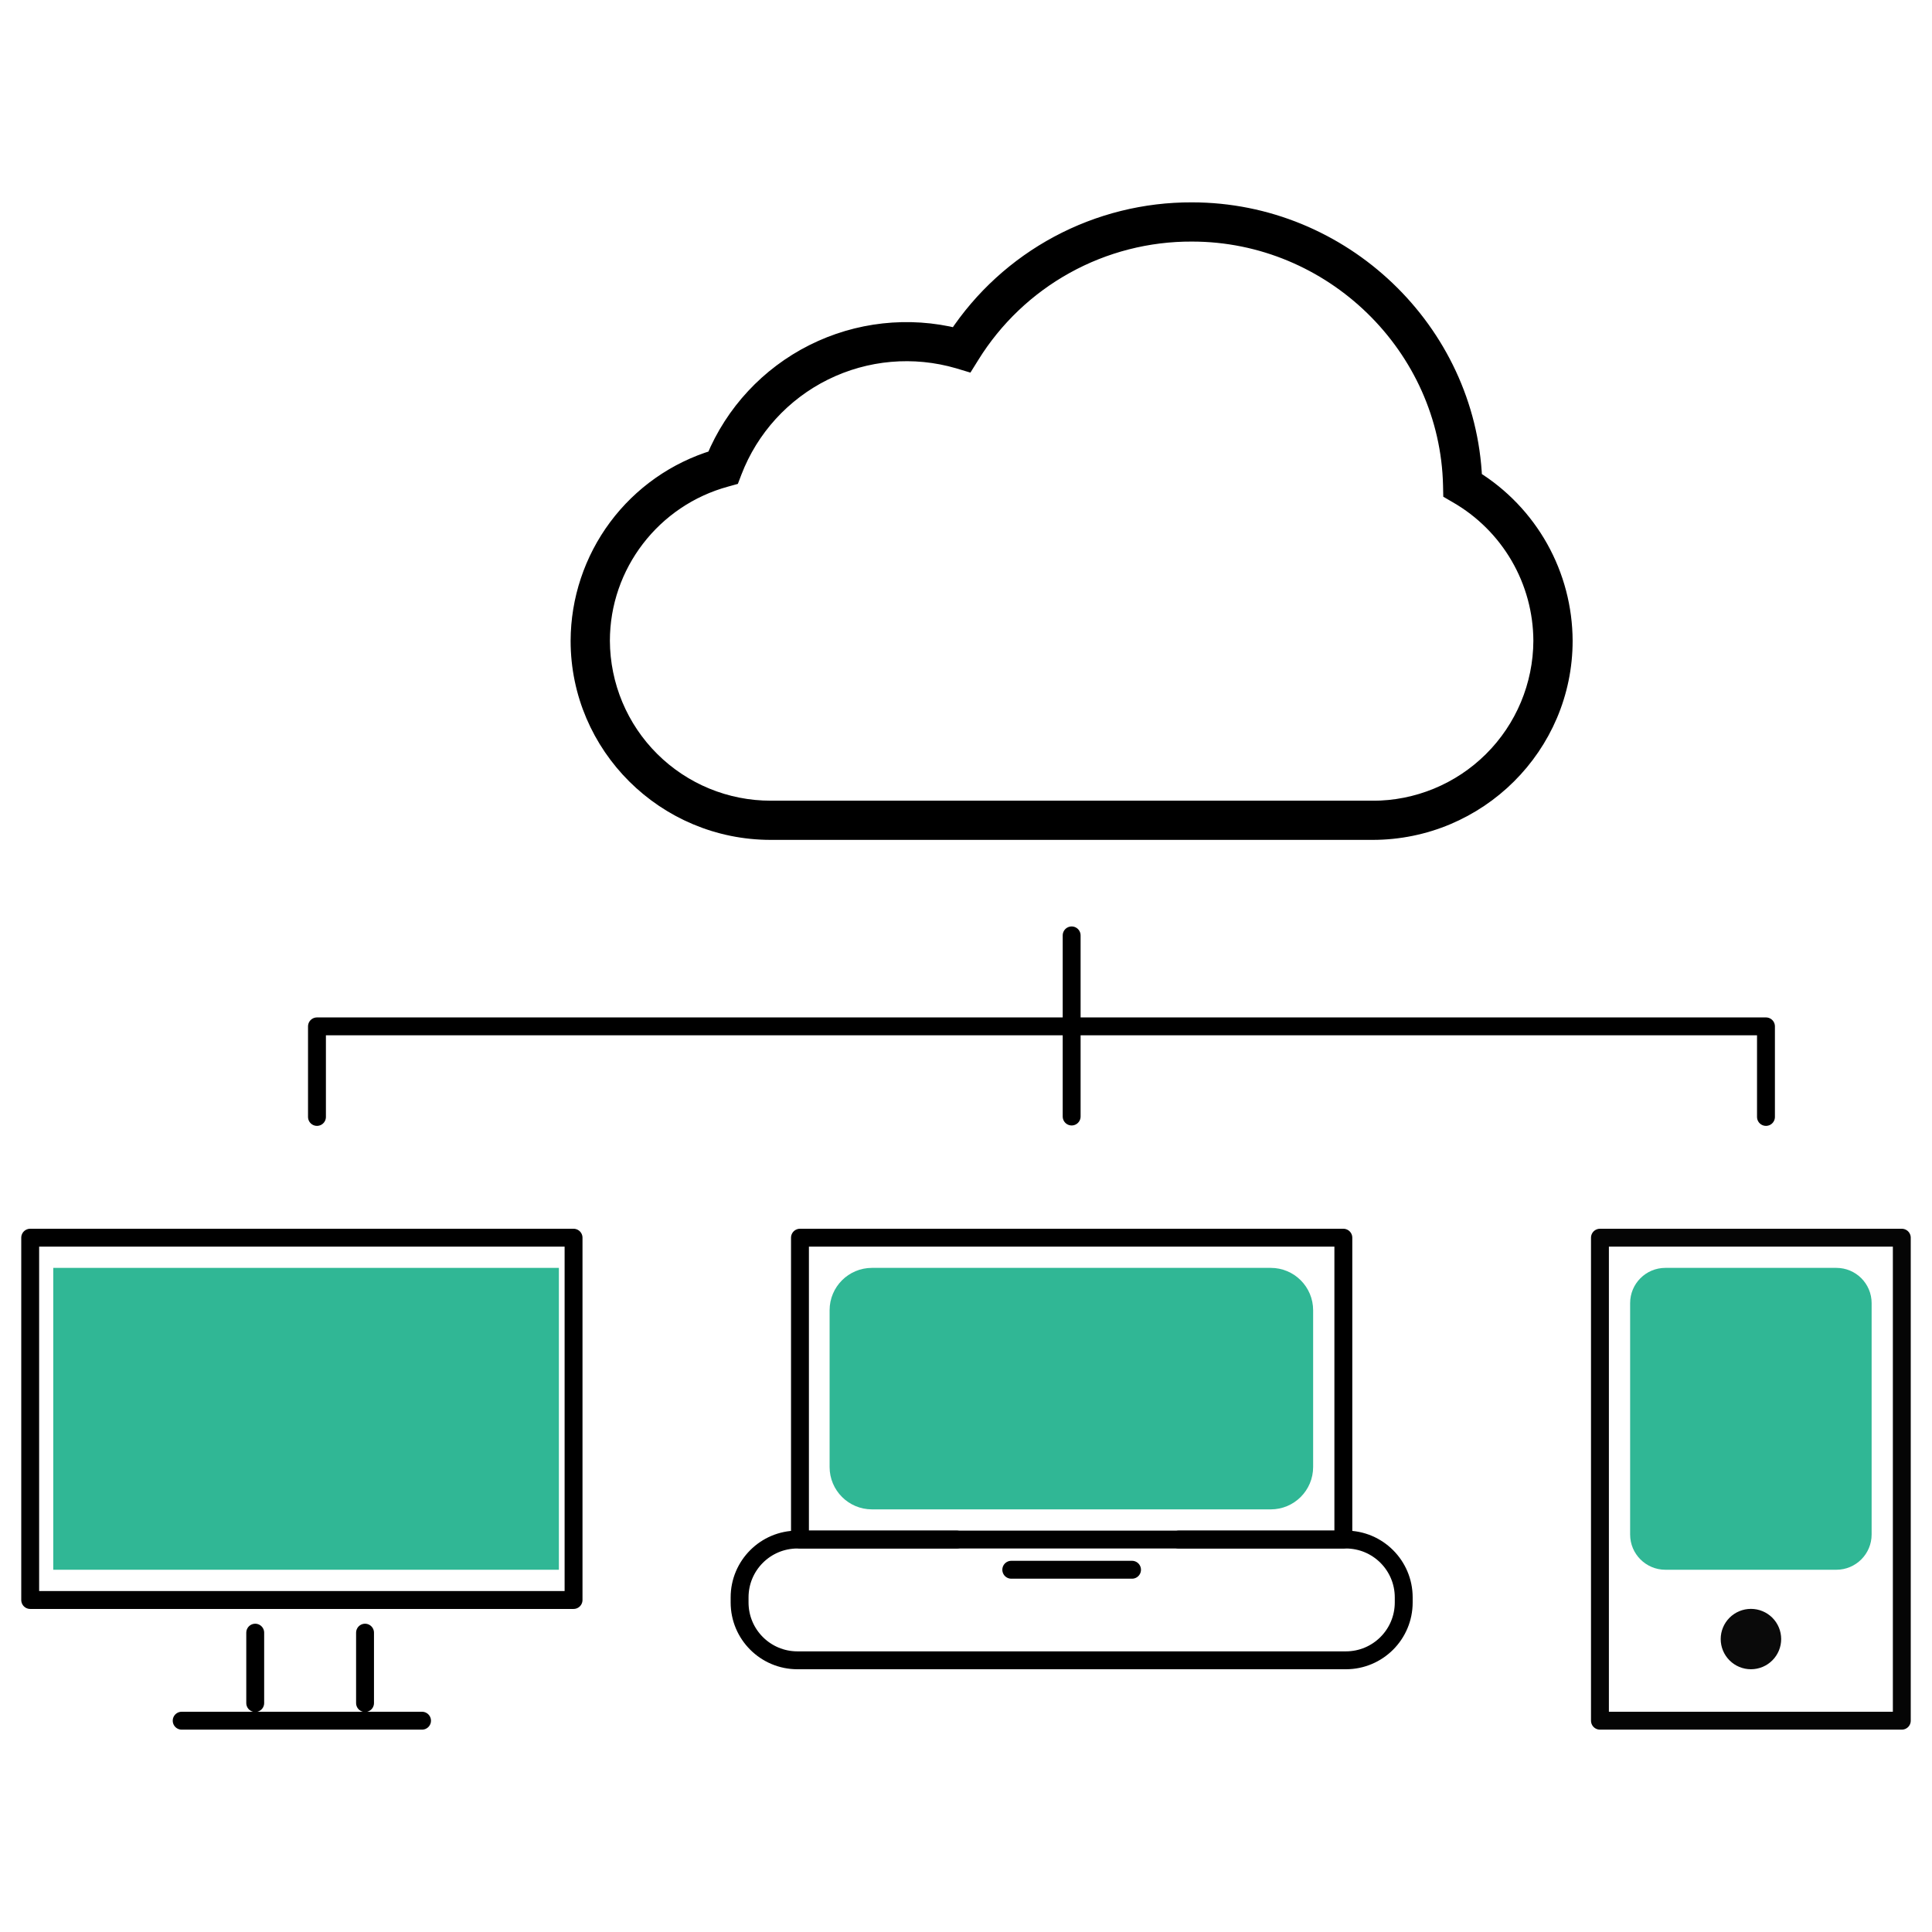 <svg width="108" height="108" viewBox="0 0 108 108" fill="none" xmlns="http://www.w3.org/2000/svg">
<g id="share">
<path id="Vector" d="M82.352 26.784C81.997 18.498 75.015 11.812 66.631 11.812C64.028 11.802 61.463 12.44 59.169 13.669C56.874 14.898 54.922 16.68 53.489 18.853C50.795 18.178 47.948 18.494 45.467 19.741C42.985 20.988 41.034 23.085 39.969 25.65C37.784 26.312 35.87 27.657 34.507 29.488C33.144 31.32 32.405 33.54 32.398 35.822C32.398 41.681 37.191 46.45 43.087 46.45H76.722C82.618 46.45 87.411 41.681 87.411 35.819C87.404 34.007 86.937 32.227 86.052 30.646C85.166 29.065 83.893 27.736 82.352 26.784ZM76.722 45.259H43.087C40.578 45.263 38.169 44.272 36.389 42.503C34.609 40.734 33.604 38.331 33.593 35.822C33.593 31.576 36.462 27.834 40.579 26.716L40.87 26.635L40.978 26.352C41.912 23.919 43.728 21.926 46.064 20.769C48.4 19.613 51.085 19.377 53.587 20.108L54.025 20.24L54.265 19.855C55.569 17.751 57.391 16.016 59.556 14.817C61.722 13.617 64.159 12.993 66.634 13.004C74.478 13.004 80.998 19.345 81.167 27.142L81.174 27.476L81.464 27.645C82.903 28.472 84.1 29.663 84.934 31.098C85.768 32.533 86.21 34.162 86.216 35.822C86.206 38.332 85.201 40.736 83.421 42.505C81.641 44.275 79.232 45.267 76.722 45.262V45.259Z" fill="black" stroke="black"/>
<g id="Group">
<path id="Vector_2" d="M102.654 70.875H93.096C92.007 70.875 91.125 71.757 91.125 72.846V85.779C91.125 86.867 92.007 87.75 93.096 87.75H102.654C103.743 87.75 104.625 86.867 104.625 85.779V72.846C104.625 71.757 103.743 70.875 102.654 70.875Z" fill="#30B795"/>
<path id="Vector_3" opacity="0.98" d="M89.438 69.188H106.312V96.188H89.438V69.188Z" stroke="black" stroke-linecap="round" stroke-linejoin="round"/>
<path id="Vector_4" opacity="0.98" d="M99.569 91.624C99.569 92.072 99.391 92.501 99.074 92.817C98.757 93.134 98.327 93.312 97.878 93.312C97.43 93.312 97 93.134 96.683 92.817C96.366 92.501 96.188 92.072 96.188 91.624C96.188 91.177 96.366 90.748 96.683 90.431C97 90.115 97.43 89.937 97.878 89.937C98.327 89.937 98.757 90.115 99.074 90.431C99.391 90.748 99.569 91.177 99.569 91.624Z" fill="black" fill-opacity="0.98"/>
</g>
<path id="Vector_5" d="M2.977 70.875H31.242V87.75H2.977V70.875Z" fill="#30B795"/>
<path id="Vector_6" d="M1.688 69.188H32.062V89.441H1.688V69.188Z" stroke="black" stroke-linejoin="round"/>
<path id="Vector_7" d="M14.267 91.267V95.202M20.406 91.267V95.202M10.156 96.188H23.592" stroke="black" stroke-linecap="round" stroke-linejoin="round"/>
<g id="Group_2">
<path id="Vector_8" d="M53.48 86.062H44.719V69.188H75.094V86.062H65.894" stroke="black" stroke-linecap="round" stroke-linejoin="round"/>
<path id="Vector_9" d="M71.036 70.875H48.744C47.436 70.875 46.375 71.935 46.375 73.244V82.006C46.375 83.314 47.436 84.375 48.744 84.375H71.036C72.345 84.375 73.405 83.314 73.405 82.006V73.244C73.405 71.935 72.345 70.875 71.036 70.875Z" fill="#30B795"/>
<path id="Vector_10" d="M75.236 86.062H44.577C42.791 86.062 41.344 87.51 41.344 89.295V89.579C41.344 91.365 42.791 92.812 44.577 92.812H75.236C77.021 92.812 78.469 91.365 78.469 89.579V89.295C78.469 87.51 77.021 86.062 75.236 86.062Z" stroke="black" stroke-linecap="round" stroke-linejoin="round"/>
<path id="Vector_11" d="M56.531 87.75H63.281" stroke="black" stroke-linecap="round" stroke-linejoin="round"/>
</g>
<path id="Vector_12" d="M17.719 62.437V57.375H98.719V62.437M59.906 52.289V62.414" stroke="black" stroke-linecap="round" stroke-linejoin="round"/>
</g>
</svg>
